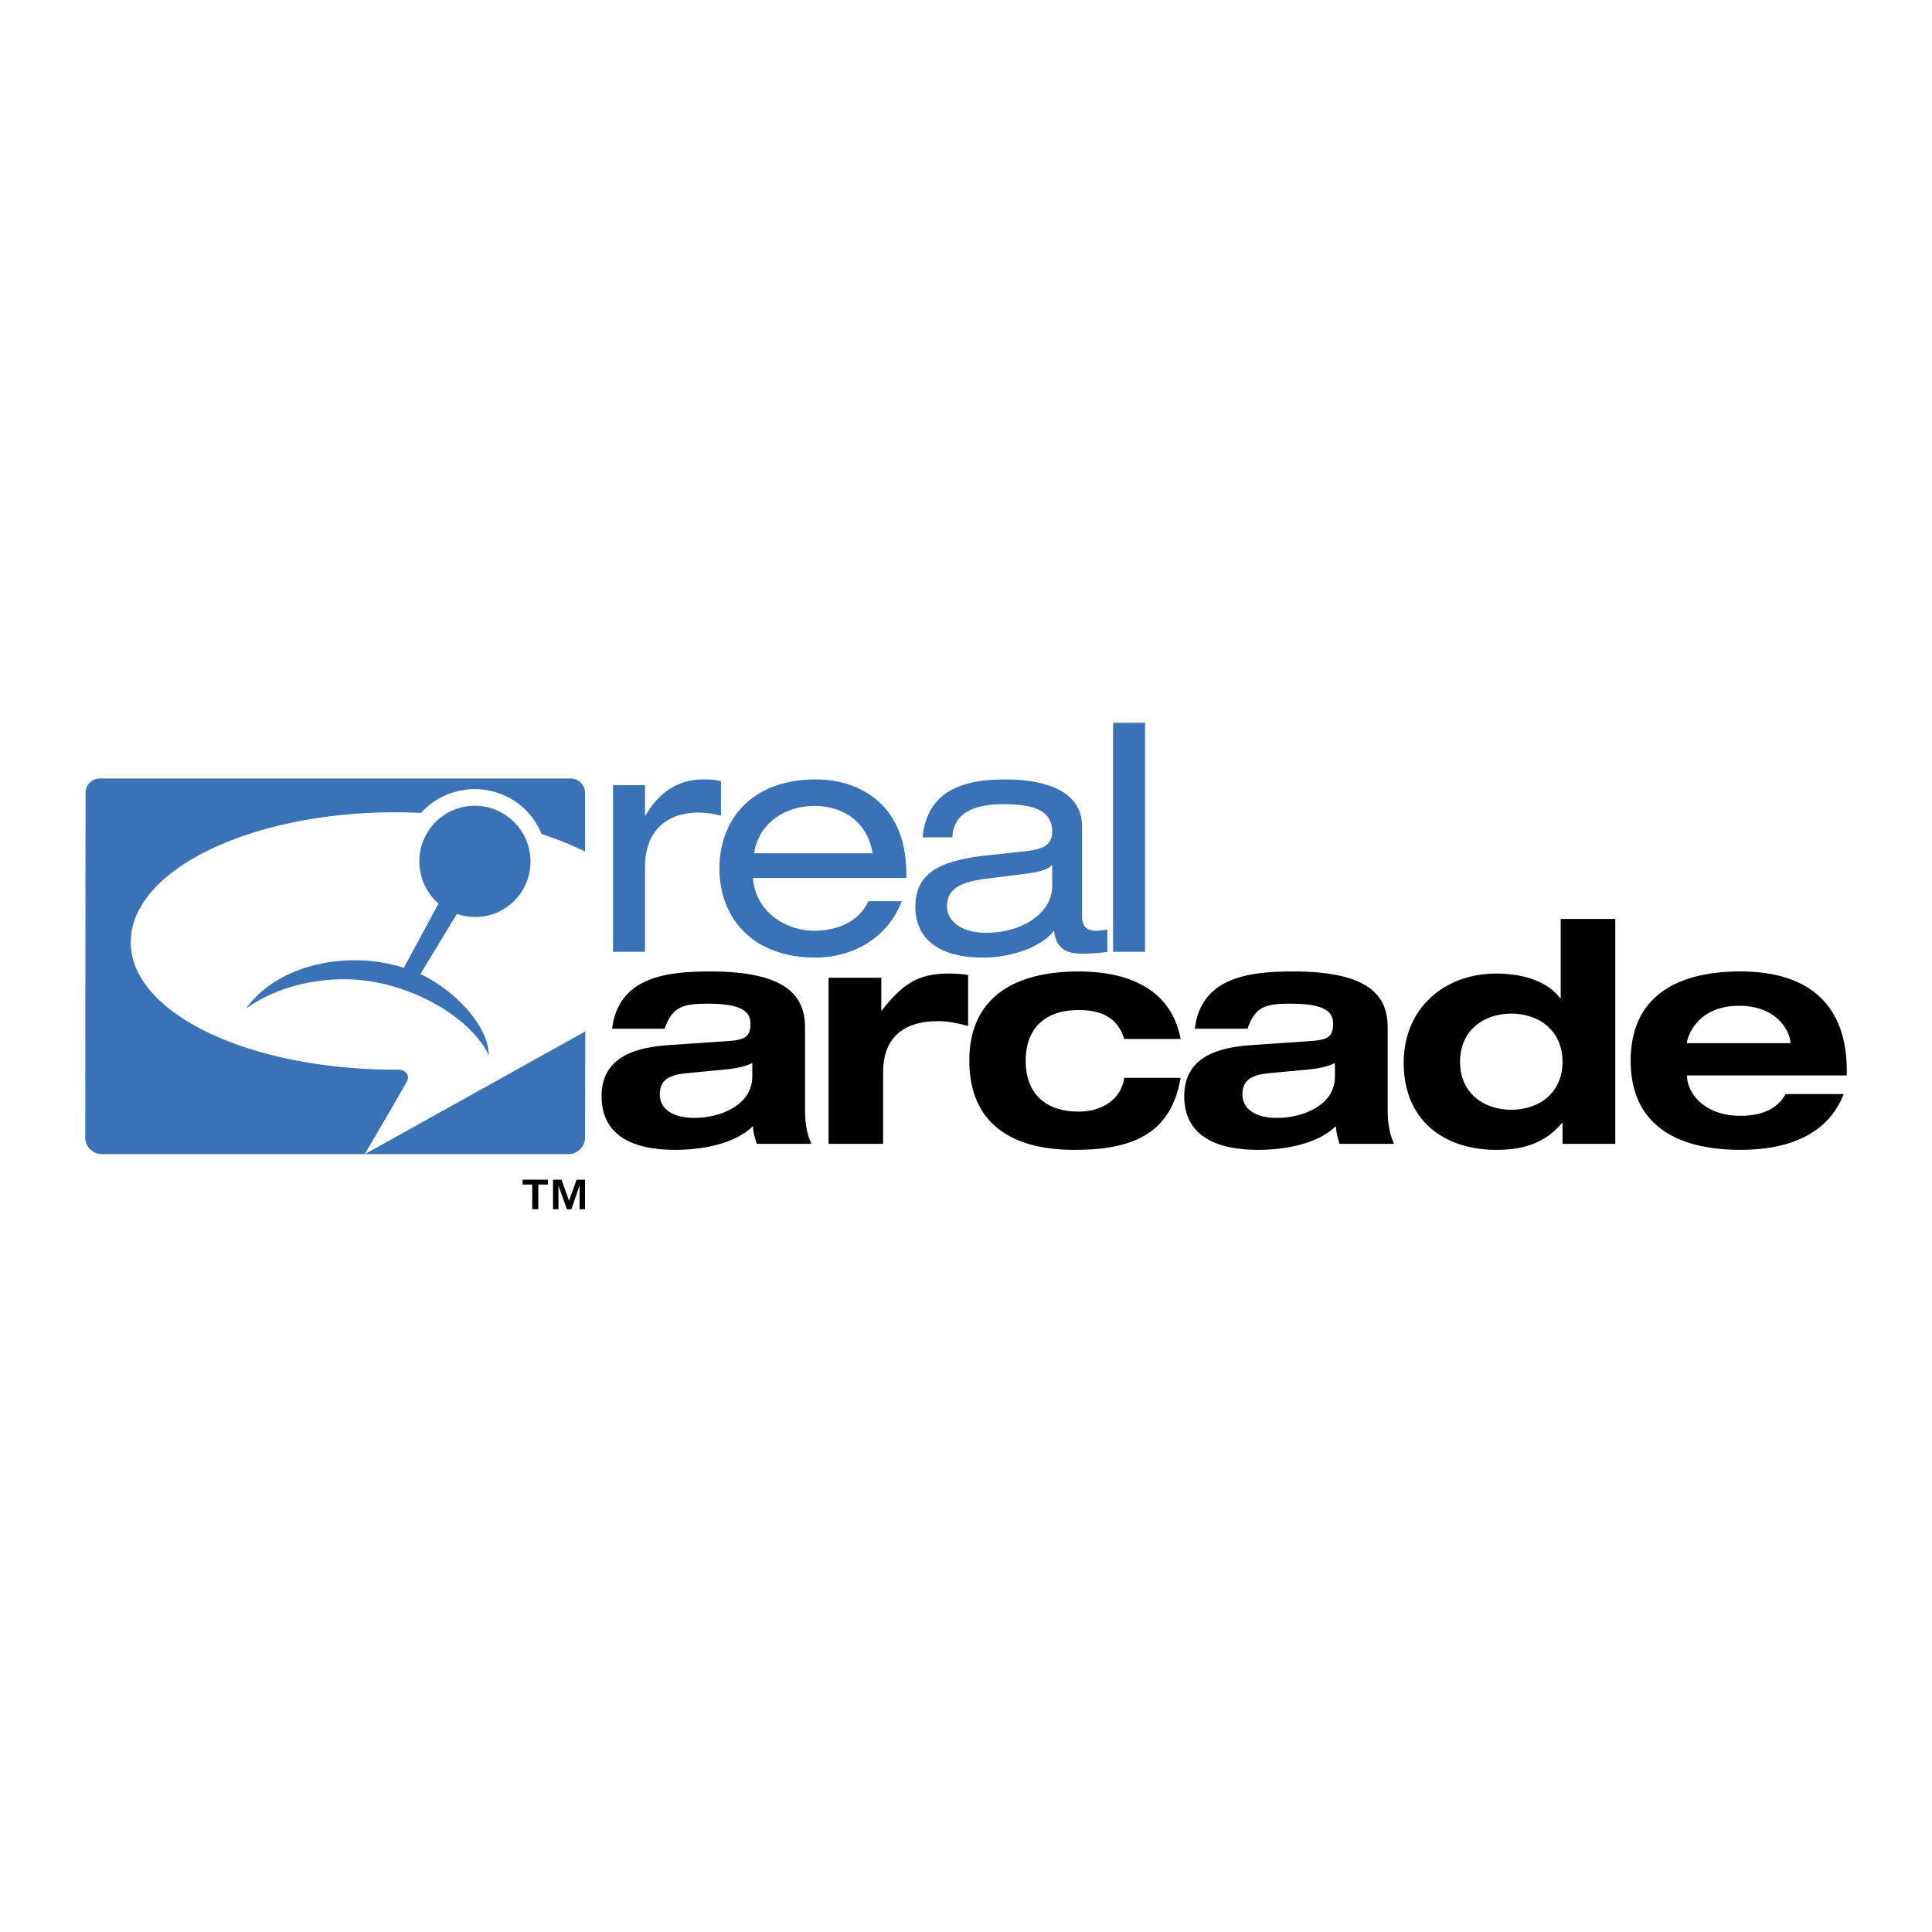 <svg xmlns="http://www.w3.org/2000/svg" width="2500" height="2500" viewBox="0 0 192.756 192.756"><g fill-rule="evenodd" clip-rule="evenodd"><path fill="#fff" d="M0 0h192.756v192.756H0V0z"/><path d="M58.366 113.609c-.061.842-.782 1.535-1.624 1.535h-20.33l21.983-12.24-.029 10.705z" fill="#3972b7"/><path d="M56.02 117.699l.751 2.105.752-2.105h.842v2.947h-.542v-2.375l-.812 2.375h-.451l-.842-2.375v2.375h-.542v-2.947h.844zm-3.88.483v-.482h2.526v.482h-.962v2.465h-.602v-2.465h-.962zM75.056 107.416c0 2.766-3.067 4.119-5.804 4.119-2.045 0-3.428-.842-3.428-2.346 0-1.473.962-1.984 2.887-2.135l3.128-.301c1.083-.09 2.195-.211 3.218-.691v1.354h-.001zm-8.751-4.783c.782-2.285 1.985-2.496 4.3-2.496 3.158 0 4.271.662 4.271 1.986 0 1.322-.541 1.623-2.225 1.744l-5.774.391c-3.309.211-6.857 1.082-6.857 5.111 0 3.85 3.007 5.354 7.337 5.354 2.437 0 5.925-.512 7.759-2.375.03.602.181 1.172.391 1.773h5.443c-.391-.842-.632-1.895-.632-3.338v-8.24c0-3.068-1.684-5.623-9.473-5.623-4.451 0-9.142.602-9.774 5.713h5.234zM82.665 97.551h5.263v3.248h.061c1.984-2.525 3.519-3.668 6.616-3.668.601 0 1.353.029 1.984.15v5.082c-.992-.271-1.984-.482-3.007-.482-3.699 0-5.473 1.895-5.473 5.082v7.158h-5.443v-16.57h-.001zM112.166 103.656c-.66-2.166-2.346-2.887-4.541-2.887-3.367 0-5.293 1.834-5.293 5.051 0 3.248 1.926 5.084 5.293 5.084 2.436 0 4.24-1.295 4.541-3.369h5.625c-.994 5.865-5.203 7.188-10.617 7.188-6.254 0-10.465-2.646-10.465-8.902 0-6.225 4.391-8.9 10.916-8.9 4.211 0 9.143 1.293 10.166 6.736h-5.625v-.001zM133.188 107.416c0 2.766-3.037 4.119-5.805 4.119-2.045 0-3.428-.842-3.428-2.346 0-1.473.963-1.984 2.887-2.135l3.158-.301c1.082-.09 2.195-.211 3.188-.691v1.354zm-8.721-4.783c.752-2.285 1.955-2.496 4.27-2.496 3.158 0 4.271.662 4.271 1.986 0 1.322-.541 1.623-2.227 1.744l-5.773.391c-3.309.211-6.857 1.082-6.857 5.111 0 3.85 3.039 5.354 7.369 5.354 2.436 0 5.895-.512 7.758-2.375.031.602.182 1.172.361 1.773h5.443c-.391-.842-.631-1.895-.631-3.338v-8.24c0-3.068-1.654-5.623-9.443-5.623-4.451 0-9.172.602-9.805 5.713h5.264zM145.668 105.941c0-3.158 2.377-4.812 5.113-4.812s5.111 1.654 5.111 4.812c0 3.127-2.375 4.781-5.111 4.781s-5.113-1.654-5.113-4.781zm10.225 8.18h5.264V91.687h-5.443v7.909h-.061c-1.053-1.473-3.309-2.465-6.375-2.465-5.232 0-9.232 3.518-9.232 8.9 0 5.775 4.059 8.691 9.232 8.691 2.465 0 4.781-.541 6.555-2.676h.061v2.075h-.001zM168.312 104.076v-.059c0-.422.902-3.67 5.203-3.67 3.971 0 5.113 2.768 5.113 3.67v.059h-10.316zm9.834 5.084c-.781 1.443-2.314 2.164-4.51 2.164-3.73 0-5.324-2.406-5.324-3.969v-.061h15.939v-.512c0-6.225-3.459-9.863-10.615-9.863-6.557 0-10.947 2.676-10.947 8.9 0 6.256 4.391 8.902 10.947 8.902 4.961 0 8.75-1.623 10.314-5.562h-5.804v.001z"/><path d="M61.163 78.334h3.188v3.038h.06c1.474-2.616 3.609-3.609 5.714-3.609.782 0 1.203.03 1.804.181v3.428c-.812-.181-1.413-.301-2.255-.301-3.158 0-5.323 1.834-5.323 5.443v8.451h-3.188V78.334zM75.116 87.597c.271 3.428 3.308 5.263 6.135 5.263 1.804 0 4.3-.602 5.383-2.947h3.338c-1.563 4-5.293 5.624-8.571 5.624-6.465 0-9.624-4.09-9.624-8.901 0-4.781 3.158-8.872 9.624-8.872 4.391 0 9.022 2.526 9.022 9.413v.421H75.116v-.001zm11.939-2.466c-.481-3.038-2.827-4.722-5.804-4.722-2.917 0-5.564 1.714-6.015 4.722h11.819zM92.047 83.537c.421-4.15 3.278-5.774 8.24-5.774 3.398 0 7.67.842 7.67 4.722v8.961c0 .963.451 1.414 1.412 1.414.361 0 .812-.06 1.113-.12v2.226c-.752.12-1.715.18-2.467.18-1.594 0-2.646-.451-2.855-2.315-1.264 1.714-4.391 2.706-7.068 2.706-5.533 0-6.766-2.856-6.766-5.022 0-3.037 1.805-4.601 7.127-5.172l3.639-.391c1.775-.18 2.887-.511 2.887-1.985 0-2.286-2.225-2.736-4.811-2.736-2.738 0-5.053.722-5.143 3.308h-2.978v-.002zm12.932 2.736c-.48.542-1.354.751-3.127.962l-3.578.451c-2.467.331-3.79.992-3.79 2.736 0 1.564 1.564 2.646 3.88 2.646 3.578 0 6.615-1.925 6.615-4.691v-2.104zM111.055 72.109h3.187v22.856h-3.187V72.109zM56.922 77.672H9.978a1.43 1.43 0 0 0-1.443 1.534l-.03 34.403c.06.842.782 1.535 1.624 1.535h26.254c.241-.393 4-6.797 4.241-7.309.21-.391.03-.992-.752-1.113h-.392c-14.585 0-26.434-5.594-26.434-12.72 0-7.158 11.849-12.962 26.434-12.962.843 0 1.685.03 2.526.061 2.226-2.466 5.955-3.128 8.962-1.414a7.128 7.128 0 0 1 3.067 3.519 34.19 34.19 0 0 1 4.331 1.744v-5.744a1.43 1.43 0 0 0-1.444-1.534z" fill="#3972b7"/><path d="M50.125 81.131c-2.646-1.534-6.045-.602-7.548 2.045-1.354 2.346-.782 5.263 1.172 6.977l-3.458 6.406a16.135 16.135 0 0 0-4.902-.752c-4.751 0-8.842 1.955-10.827 4.812 2.496-1.805 5.984-2.918 9.804-2.918 6.104 0 12.51 3.639 14.405 7.578-.06-3.037-3.519-6.555-6.827-8.09l3.639-6.014a5.52 5.52 0 0 0 6.616-2.466 5.56 5.56 0 0 0-2.074-7.578z" fill="#3972b7"/></g></svg>